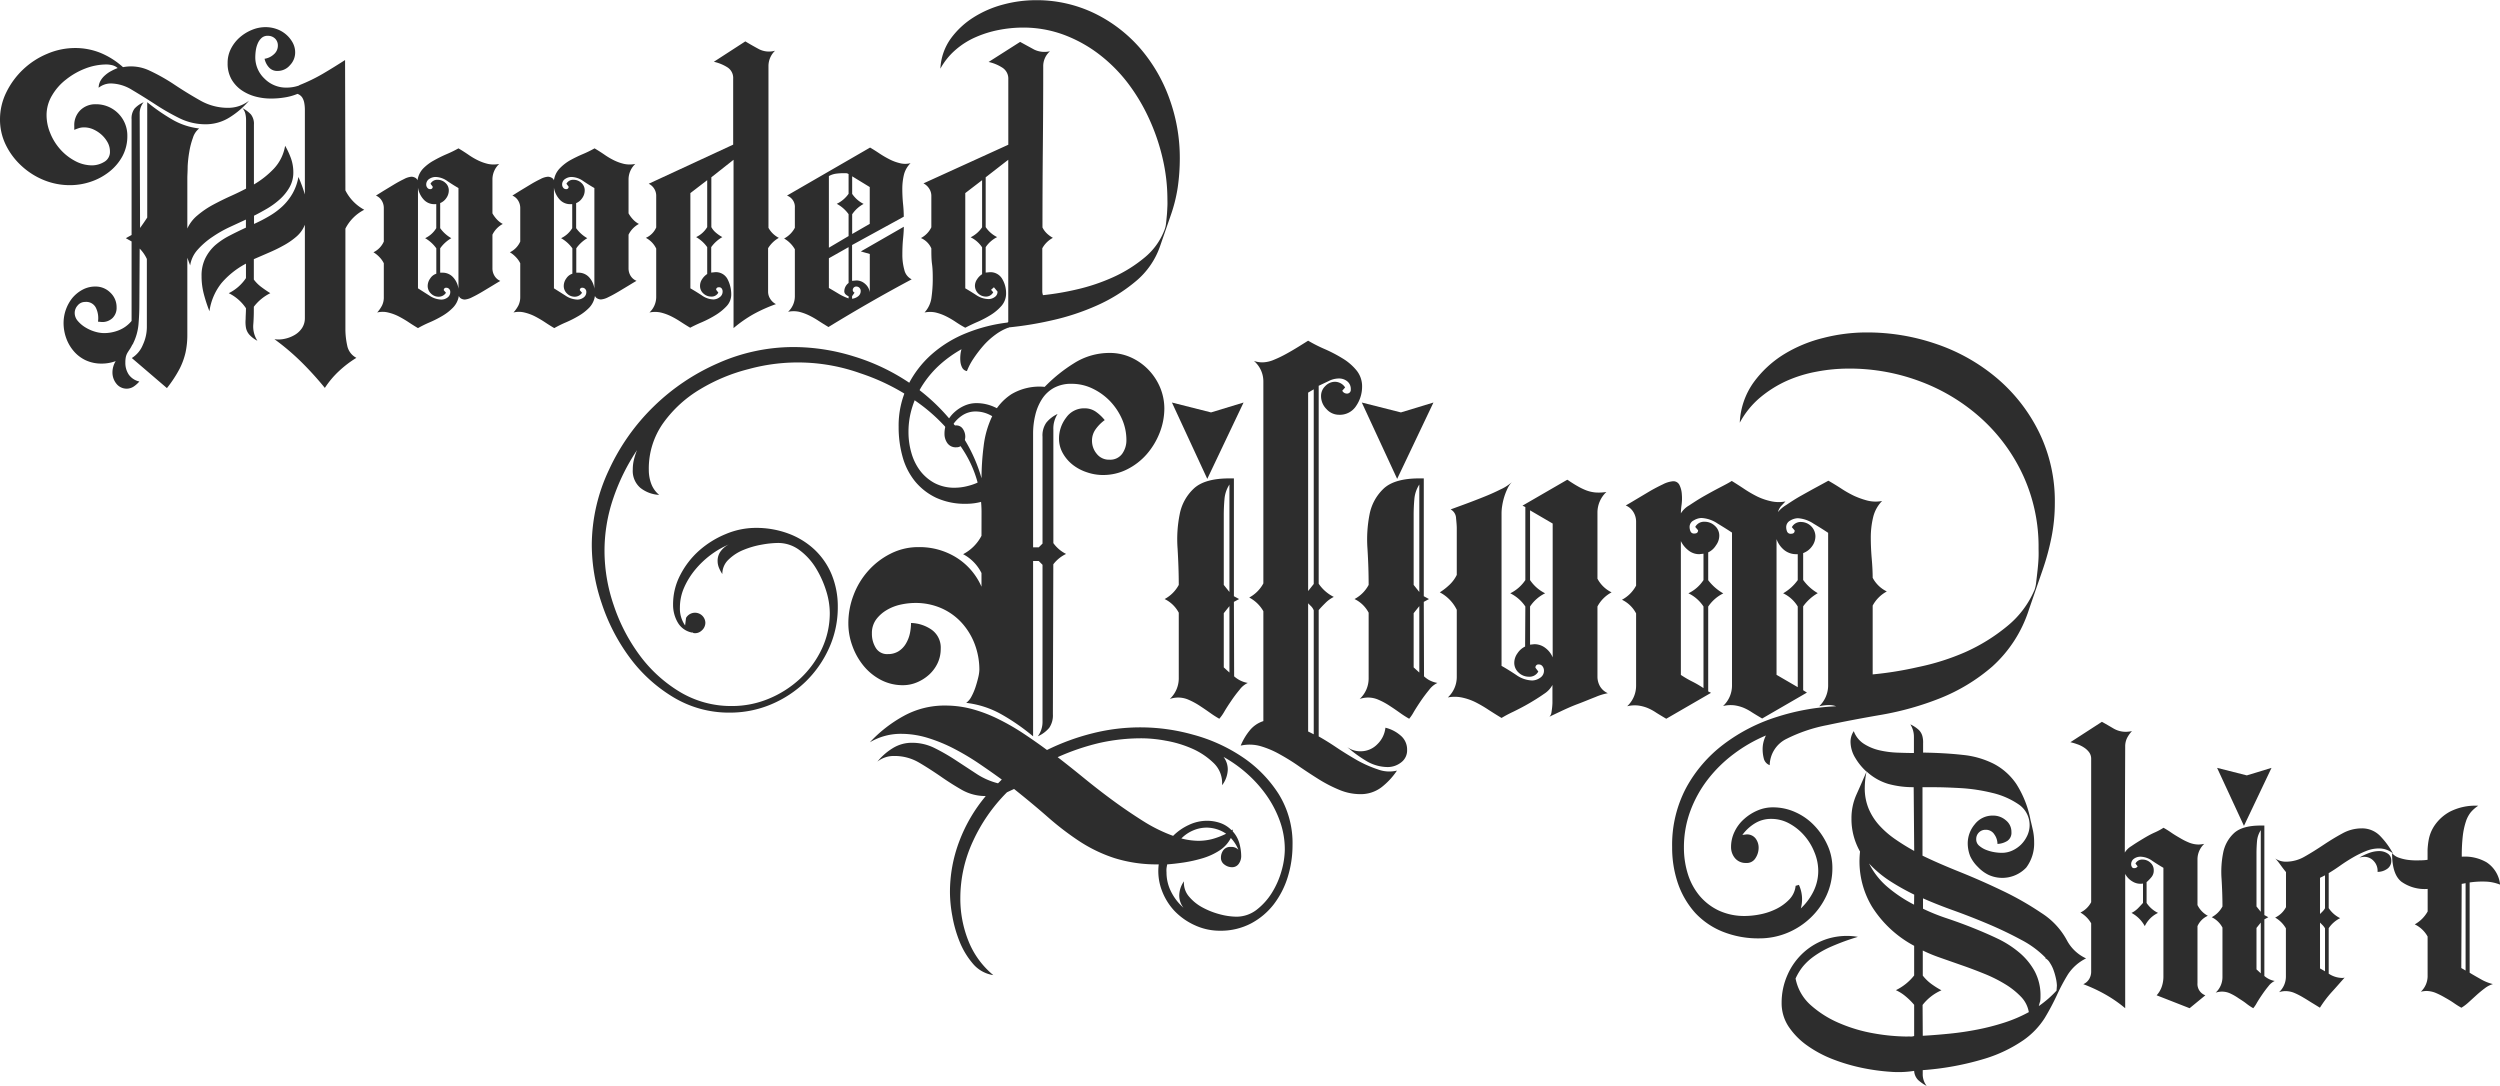 <svg id="Ebene_1" data-name="Ebene 1" xmlns="http://www.w3.org/2000/svg" viewBox="0 0 530.47 230.42"><defs><style>.cls-1{fill:rgb(45,45,45);}</style></defs><path class="cls-1" d="M118.76,59.6a14.59,14.59,0,0,1-5.47-1.06,15.64,15.64,0,0,1-4.75-3,14.78,14.78,0,0,1-3.35-4.45,12.22,12.22,0,0,1-1.25-5.43,13,13,0,0,1,1.37-5.82A16.87,16.87,0,0,1,114,31.71a15,15,0,0,1,5.85-1.21,14.26,14.26,0,0,1,5.48,1.06,16.61,16.61,0,0,1,4.71,3,9.1,9.1,0,0,1,5.62.73,39.46,39.46,0,0,1,5.32,3q2.67,1.78,5.44,3.34a11.83,11.83,0,0,0,5.89,1.56,7.18,7.18,0,0,0,4.48-1.52,17.88,17.88,0,0,1-4.1,3.53,9.51,9.51,0,0,1-5.17,1.48,12.45,12.45,0,0,1-5.59-1.33,48.4,48.4,0,0,1-5.2-3c-1.68-1.09-3.28-2.08-4.83-3a8.81,8.81,0,0,0-4.37-1.33,4.13,4.13,0,0,0-2.66.91,3,3,0,0,1,.38-1.45,4.39,4.39,0,0,1,1-1.21,6.39,6.39,0,0,1,1.33-.91,10.06,10.06,0,0,1,1.33-.61,2.73,2.73,0,0,0-1.18-.61,5.53,5.53,0,0,0-1.25-.15,12.6,12.6,0,0,0-4.37.83A15.49,15.49,0,0,0,118,37.15a11.69,11.69,0,0,0-3,3.38,8.11,8.11,0,0,0-1.18,4.25,10,10,0,0,0,.76,3.73,11.73,11.73,0,0,0,2.09,3.42,11.11,11.11,0,0,0,3.08,2.47,7.68,7.68,0,0,0,3.72,1,5.09,5.09,0,0,0,2.55-.72,2.42,2.42,0,0,0,1.25-2.25,4,4,0,0,0-.49-1.9,6.27,6.27,0,0,0-1.29-1.63,6.75,6.75,0,0,0-1.75-1.14,4.78,4.78,0,0,0-1.94-.42,3.75,3.75,0,0,0-1.1.15c-.33.11-.67.23-1,.38V47A4.41,4.41,0,0,1,121,43.68a4.54,4.54,0,0,1,3.27-1.25,6.62,6.62,0,0,1,6.69,6.69,8.94,8.94,0,0,1-1.06,4.37,10.64,10.64,0,0,1-2.82,3.3,12.91,12.91,0,0,1-3.91,2.09A13.75,13.75,0,0,1,118.76,59.6Zm60.8,36.64a22.76,22.76,0,0,0-3.69,2.81,19.06,19.06,0,0,0-3,3.57,68.76,68.76,0,0,0-5-5.51,50.52,50.52,0,0,0-5.7-4.83,5.89,5.89,0,0,0,2.12-.07,6.94,6.94,0,0,0,2.13-.8,4.74,4.74,0,0,0,1.6-1.48,3.8,3.8,0,0,0,.61-2.13V68a6.48,6.48,0,0,1-1.87,2.58,15.37,15.37,0,0,1-2.81,1.9c-1,.56-2.09,1.07-3.15,1.52l-3,1.3v4.33a7.78,7.78,0,0,0,1.6,1.59c.61.46,1.24.89,1.9,1.3a9.86,9.86,0,0,0-3.5,2.88c0,1.07,0,2.3-.11,3.69a5.57,5.57,0,0,0,.87,3.53,6,6,0,0,1-1.74-1.33,3.11,3.11,0,0,1-.69-1.44,7.11,7.11,0,0,1-.07-1.82c0-.69.07-1.46.07-2.32a9.35,9.35,0,0,0-3.65-3.19,9.37,9.37,0,0,0,3.65-3.2V76.25a17.72,17.72,0,0,0-5.17,4.1,12.37,12.37,0,0,0-2.58,6,33.11,33.11,0,0,1-1.18-3.61,14.86,14.86,0,0,1-.49-3.84,8.29,8.29,0,0,1,.8-3.8,9.18,9.18,0,0,1,2.12-2.78,15.48,15.48,0,0,1,3-2c1.11-.58,2.28-1.15,3.49-1.71V66.9l-3.46,1.6A26.07,26.07,0,0,0,149,70.59a16.21,16.21,0,0,0-3.08,2.66,6.42,6.42,0,0,0-1.63,3.38L143.69,75v16.3a17.78,17.78,0,0,1-.38,3.8,15.12,15.12,0,0,1-1.26,3.46,26.32,26.32,0,0,1-2.69,4.1l-7.45-6.38a5.92,5.92,0,0,0,2.35-2.82,9,9,0,0,0,.84-3.64V75.26a7.81,7.81,0,0,0-1.52-2.2l-.07,11.85c0,1.47-.07,2.9-.19,4.3a11.34,11.34,0,0,1-1.22,4.14l.07-.08h.08l-.23.15a7,7,0,0,1-.55,1c-.18.26-.34.51-.49.76a3.27,3.27,0,0,0-.33.84,5.54,5.54,0,0,0-.11,1.21,4.44,4.44,0,0,0,.74,2.59,3.72,3.72,0,0,0,2.23,1.44,6.13,6.13,0,0,1-1.2,1.07,2.75,2.75,0,0,1-3.68-.61,3.77,3.77,0,0,1-.83-2.36,4.62,4.62,0,0,1,.69-2.43,8.43,8.43,0,0,1-3,.53,7.9,7.9,0,0,1-3.31-.68,7.57,7.57,0,0,1-2.54-1.9A8.73,8.73,0,0,1,118,92.09a9.5,9.5,0,0,1-.57-3.3,8.53,8.53,0,0,1,1.86-5.25,7.36,7.36,0,0,1,2.13-1.74,5.67,5.67,0,0,1,2.78-.69,4.38,4.38,0,0,1,3.15,1.29,4.19,4.19,0,0,1,1.33,3.12,3,3,0,0,1-.87,2.28,3.12,3.12,0,0,1-2.25.84l-.83-.08a5,5,0,0,0-.38-2.81A2.28,2.28,0,0,0,122,84.38a2,2,0,0,0-1.56.72,2.4,2.4,0,0,0-.65,1.64,2.6,2.6,0,0,0,.69,1.71,6.56,6.56,0,0,0,1.63,1.36,8.42,8.42,0,0,0,2,.88,7.08,7.08,0,0,0,1.9.3,8.38,8.38,0,0,0,3.23-.64,6.71,6.71,0,0,0,2.62-1.94V71.54l-1.22-.69,1.22-.68V45.62a3.46,3.46,0,0,1,.64-2.28A5.89,5.89,0,0,1,134.42,42a3.75,3.75,0,0,0-.84,2.51l.08,24.17c.55-.76,1.06-1.5,1.52-2.21V42a41.23,41.23,0,0,0,5.13,3.57,14.7,14.7,0,0,0,5.89,2,4,4,0,0,0-1.33,2,16.21,16.21,0,0,0-.76,2.92,25.46,25.46,0,0,0-.35,3.12c0,1-.07,1.86-.07,2.47V68.8A7.87,7.87,0,0,1,145.85,66a19.24,19.24,0,0,1,3.31-2.25c1.22-.65,2.44-1.26,3.69-1.82s2.34-1.09,3.3-1.6V45.7a5.55,5.55,0,0,0-.15-1.26,2.73,2.73,0,0,0-.61-1.18,6.56,6.56,0,0,1,1.79,1.33,3.2,3.2,0,0,1,.64,2.17V59.45a19.29,19.29,0,0,0,4.26-3.38,9.33,9.33,0,0,0,2.36-4.83,16.47,16.47,0,0,1,1.25,2.7,8.79,8.79,0,0,1,.49,2.93,6.27,6.27,0,0,1-.79,3.15,10.18,10.18,0,0,1-2,2.51,16.47,16.47,0,0,1-2.7,2c-1,.58-1.93,1.1-2.85,1.55v1.75a31.72,31.72,0,0,0,3.23-1.67,15.62,15.62,0,0,0,2.82-2.09A11.88,11.88,0,0,0,166,61.39a10.82,10.82,0,0,0,1.26-3.53,30.15,30.15,0,0,1,1.37,3.72v-18a7.93,7.93,0,0,0-.12-1.37,3.25,3.25,0,0,0-.45-1.22,2,2,0,0,0-1-.76,11.94,11.94,0,0,1-2.74.76,17.6,17.6,0,0,1-2.89.23,12.7,12.7,0,0,1-3.38-.45,9.62,9.62,0,0,1-2.93-1.37,7.17,7.17,0,0,1-2.09-2.32,6.76,6.76,0,0,1-.79-3.38,6.51,6.51,0,0,1,.68-3,8,8,0,0,1,1.82-2.39,9.15,9.15,0,0,1,2.59-1.63,7.47,7.47,0,0,1,3-.61,6.89,6.89,0,0,1,2.24.38A6.22,6.22,0,0,1,166,29.28a4.32,4.32,0,0,1,.57,2.2,3.84,3.84,0,0,1-1.1,2.66,3.39,3.39,0,0,1-2.62,1.22A2.31,2.31,0,0,1,161,34.6a3.94,3.94,0,0,1-.92-1.82,3.68,3.68,0,0,0,1.94-.92,2.42,2.42,0,0,0,.88-1.9,2,2,0,0,0-.61-1.48,2.14,2.14,0,0,0-1.52-.57,1.86,1.86,0,0,0-1.33.46,3.29,3.29,0,0,0-.8,1.14,5.77,5.77,0,0,0-.42,1.48,11,11,0,0,0-.11,1.41A6.2,6.2,0,0,0,160.07,37a6.42,6.42,0,0,0,4.67,1.9,8,8,0,0,0,2.66-.45l.08-.08a36.39,36.39,0,0,0,5-2.43c1.55-.91,3.11-1.88,4.68-2.89l.07,27.74v-.08a9.58,9.58,0,0,0,4,4.11,9.13,9.13,0,0,0-4,4V90.23a16.43,16.43,0,0,0,.38,3.38A3.74,3.74,0,0,0,179.56,96.24Z" transform="translate(-103.94 -20.31)"/><path class="cls-1" d="M201.3,83.09a4.56,4.56,0,0,1-1.22,2.47,10.57,10.57,0,0,1-2.28,1.78,22.78,22.78,0,0,1-2.7,1.37,24.78,24.78,0,0,0-2.47,1.22c-.61-.36-1.25-.76-1.94-1.22a23.58,23.58,0,0,0-2.12-1.25,9.8,9.8,0,0,0-2.28-.84,4.79,4.79,0,0,0-2.32,0A7,7,0,0,0,185,85.14a3.94,3.94,0,0,0,.38-1.82V76.17a5.11,5.11,0,0,0-.95-1.33,6,6,0,0,0-1.25-1,4.53,4.53,0,0,0,2.2-2.28V64.47a3,3,0,0,0-.42-1.56,2.65,2.65,0,0,0-1.25-1.1l1.6-1,2.2-1.33c.76-.46,1.48-.85,2.17-1.18a4,4,0,0,1,1.55-.49,1.61,1.61,0,0,1,.76.19,1,1,0,0,1,.54.57,4.57,4.57,0,0,1,1.17-2.47A9.72,9.72,0,0,1,196,54.36,28,28,0,0,1,198.75,53a24.86,24.86,0,0,0,2.47-1.21c.76.45,1.47.91,2.13,1.36a14.83,14.83,0,0,0,2,1.18,10.21,10.21,0,0,0,2.13.76,5.79,5.79,0,0,0,2.39,0,4.51,4.51,0,0,0-1.44,3.27v7.22a6.55,6.55,0,0,0,.91,1.25,4.59,4.59,0,0,0,1.29,1,5.09,5.09,0,0,0-2.2,2.28v7.15a3,3,0,0,0,.42,1.55,2.67,2.67,0,0,0,1.25,1.11c-.35.2-.89.52-1.59.95l-2.21,1.33c-.76.45-1.48.85-2.16,1.17a4.13,4.13,0,0,1-1.56.5,1.61,1.61,0,0,1-.76-.19A1.05,1.05,0,0,1,201.3,83.09Zm-7.15-12.24a5.47,5.47,0,0,0,2.36-2.13V63.63h-.31a3,3,0,0,1-2.43-1.06,4.88,4.88,0,0,1-1.14-2.43V81.49L195,83a4.78,4.78,0,0,0,2.58.88,2.21,2.21,0,0,0,1.29-.42,1.41,1.41,0,0,0,.61-1.25.8.8,0,0,0-.23-.57.74.74,0,0,0-.6-.27.47.47,0,0,0-.54.53l.46.53a1.82,1.82,0,0,1-1.52.84,2.28,2.28,0,0,1-1.67-.68,2.19,2.19,0,0,1-.69-1.6,2.73,2.73,0,0,1,.54-1.6,2.4,2.4,0,0,1,1.29-1V73A7.55,7.55,0,0,0,194.15,70.85Zm3.19-7.45v5.32a7.44,7.44,0,0,0,2.36,2.13A7.55,7.55,0,0,0,197.34,73v5.17h.46a3,3,0,0,1,2.36,1.06,4.41,4.41,0,0,1,1.06,2.36V60.21c-.71-.4-1.5-.9-2.36-1.48a4.48,4.48,0,0,0-2.5-.87,2.47,2.47,0,0,0-1.33.41,1.41,1.41,0,0,0-.65,1.26,1.06,1.06,0,0,0,.23.61.72.72,0,0,0,.61.3.47.47,0,0,0,.53-.53l-.46-.61a1.6,1.6,0,0,1,1.52-.84,2.42,2.42,0,0,1,1.64.65,2.1,2.1,0,0,1,.72,1.63,2.78,2.78,0,0,1-.53,1.6A2.86,2.86,0,0,1,197.34,63.4Z" transform="translate(-103.94 -20.31)"/><path class="cls-1" d="M230.18,83.09A4.56,4.56,0,0,1,229,85.56a10.57,10.57,0,0,1-2.28,1.78,22.78,22.78,0,0,1-2.7,1.37,24.78,24.78,0,0,0-2.47,1.22c-.61-.36-1.25-.76-1.94-1.22a23.58,23.58,0,0,0-2.12-1.25,9.8,9.8,0,0,0-2.28-.84,4.79,4.79,0,0,0-2.32,0,7,7,0,0,0,1.06-1.52,4.07,4.07,0,0,0,.38-1.82V76.17a5.11,5.11,0,0,0-.95-1.33,6,6,0,0,0-1.25-1,4.57,4.57,0,0,0,2.2-2.28V64.47a3,3,0,0,0-.42-1.56,2.65,2.65,0,0,0-1.25-1.1l1.6-1,2.2-1.33c.76-.46,1.48-.85,2.17-1.18a4,4,0,0,1,1.55-.49,1.61,1.61,0,0,1,.76.19,1,1,0,0,1,.54.57,4.57,4.57,0,0,1,1.17-2.47,9.72,9.72,0,0,1,2.28-1.79A28,28,0,0,1,227.63,53a24.86,24.86,0,0,0,2.47-1.21c.76.45,1.47.91,2.13,1.36a14.83,14.83,0,0,0,2,1.18,10.21,10.21,0,0,0,2.13.76,5.79,5.79,0,0,0,2.39,0,4.51,4.51,0,0,0-1.44,3.27v7.22a6.55,6.55,0,0,0,.91,1.25,4.59,4.59,0,0,0,1.29,1,5.09,5.09,0,0,0-2.2,2.28v7.15a3,3,0,0,0,.42,1.55A2.67,2.67,0,0,0,239,79.9c-.35.2-.89.52-1.59.95l-2.21,1.33c-.76.45-1.48.85-2.16,1.17a4.13,4.13,0,0,1-1.56.5,1.61,1.61,0,0,1-.76-.19A1.05,1.05,0,0,1,230.18,83.09ZM223,70.85a5.47,5.47,0,0,0,2.36-2.13V63.63h-.31a3,3,0,0,1-2.43-1.06,4.88,4.88,0,0,1-1.14-2.43V81.49L223.87,83a4.78,4.78,0,0,0,2.58.88,2.21,2.21,0,0,0,1.29-.42,1.41,1.41,0,0,0,.61-1.25.8.8,0,0,0-.23-.57.74.74,0,0,0-.6-.27.47.47,0,0,0-.54.53l.46.53a1.82,1.82,0,0,1-1.52.84,2.28,2.28,0,0,1-1.67-.68,2.19,2.19,0,0,1-.69-1.6,2.73,2.73,0,0,1,.54-1.6,2.4,2.4,0,0,1,1.29-1V73A7.55,7.55,0,0,0,223,70.85Zm3.19-7.45v5.32a7.44,7.44,0,0,0,2.36,2.13A7.55,7.55,0,0,0,226.22,73v5.17h.46A3,3,0,0,1,229,79.21a4.41,4.41,0,0,1,1.06,2.36V60.21c-.71-.4-1.5-.9-2.36-1.48a4.48,4.48,0,0,0-2.5-.87,2.47,2.47,0,0,0-1.33.41,1.39,1.39,0,0,0-.65,1.26,1.06,1.06,0,0,0,.23.61.72.72,0,0,0,.61.3.47.47,0,0,0,.53-.53l-.46-.61a1.6,1.6,0,0,1,1.52-.84,2.42,2.42,0,0,1,1.64.65,2.1,2.1,0,0,1,.72,1.63,2.78,2.78,0,0,1-.53,1.6A2.86,2.86,0,0,1,226.22,63.4Z" transform="translate(-103.94 -20.31)"/><path class="cls-1" d="M250.39,89.85c-.76-.45-1.47-.9-2.13-1.33a18.39,18.39,0,0,0-2-1.14,10.59,10.59,0,0,0-2.13-.76,5.79,5.79,0,0,0-2.39,0,4.5,4.5,0,0,0,1.44-3.26V73.06a5,5,0,0,0-2.2-2.28,4.28,4.28,0,0,0,2.2-2.21V61.88a2.83,2.83,0,0,0-1.59-2.58L259.51,51V37a2.66,2.66,0,0,0-1.33-2.47,9,9,0,0,0-2.77-1.11l6.68-4.33c1,.61,2,1.17,2.93,1.67a4.7,4.7,0,0,0,3.38.31A4.51,4.51,0,0,0,267,34.3q0,3.35,0,7.86c0,3,0,6.12,0,9.31s0,6.3,0,9.31,0,5.64,0,7.87a5.21,5.21,0,0,0,2.2,2.13,6.35,6.35,0,0,0-2.28,2.2v9.2a2.81,2.81,0,0,0,.46,1.55,3,3,0,0,0,1.21,1.11A32.06,32.06,0,0,0,263.77,87a27.11,27.11,0,0,0-4.18,2.93V72.07c0-3.09,0-6.14,0-9.16s0-5.91,0-8.7l-4.71,3.72V68.5a4.05,4.05,0,0,0,1,1.21,7.66,7.66,0,0,0,1.33.91,7.45,7.45,0,0,0-2.36,2.13v5.4l.76-.08a2.77,2.77,0,0,1,2.73,1.52,7,7,0,0,1,.76,3.19,3.59,3.59,0,0,1-1,2.51,11.23,11.23,0,0,1-2.36,1.9,22.61,22.61,0,0,1-2.85,1.48C251.87,89.1,251.05,89.5,250.39,89.85ZM254,58.54l-3.57,2.74V81.49c.71.41,1.51.9,2.4,1.48a4.48,4.48,0,0,0,2.46.88,2.23,2.23,0,0,0,1.33-.46,1.42,1.42,0,0,0,.65-1.21,1.06,1.06,0,0,0-.19-.65.66.66,0,0,0-.57-.27c-.4,0-.61.18-.61.54l.46.6a1.59,1.59,0,0,1-1.52.84,2.37,2.37,0,0,1-1.64-.65,2.09,2.09,0,0,1-.72-1.63,2.49,2.49,0,0,1,.46-1.44A3.61,3.61,0,0,1,254,78.45v-5.7a7.4,7.4,0,0,0-2.35-2.13A5.48,5.48,0,0,0,254,68.5Z" transform="translate(-103.94 -20.31)"/><path class="cls-1" d="M279.73,89.7c-.76-.46-1.47-.9-2.13-1.33a17.63,17.63,0,0,0-2-1.14,10.93,10.93,0,0,0-2.09-.76,5.59,5.59,0,0,0-2.35,0,4.51,4.51,0,0,0,1.44-3.27v-10a6.23,6.23,0,0,0-2.28-2.28,5.45,5.45,0,0,0,2.28-2.28V64.39a2.55,2.55,0,0,0-1.67-2.58l17.63-10.19c.61.36,1.26.76,1.94,1.22a20.48,20.48,0,0,0,2.13,1.25,9.68,9.68,0,0,0,2.24.84,4.52,4.52,0,0,0,2.28,0,5.22,5.22,0,0,0-1.41,2.47,13,13,0,0,0-.34,3c0,1,.05,2.07.15,3.11a26.67,26.67,0,0,1,.16,2.78L284.74,72.3v7.6l.9-.08a2.75,2.75,0,0,1,1.86.72,2.88,2.88,0,0,1,1,1.79V74.2l-1.9-.54,9.12-5.24c0,.61-.05,1.46-.16,2.55s-.15,2.21-.15,3.38a11.85,11.85,0,0,0,.42,3.23,2.93,2.93,0,0,0,1.56,2q-4.56,2.43-8.93,4.94T279.73,89.7ZM284,57.25a1,1,0,0,0-.6-.19c-.29,0-.49,0-.59,0a11.48,11.48,0,0,0-1.53.11,4.36,4.36,0,0,0-1.46.5v15.2L284,70.4V65.76a7.27,7.27,0,0,0-2.51-2.2A6.52,6.52,0,0,0,284,61.43Zm0,15.5-4.18,2.36v6.31c.7.4,1.38.81,2.05,1.21a10.83,10.83,0,0,0,2.13,1v-.46a1.9,1.9,0,0,1-.64-.41.89.89,0,0,1-.27-.65,2.23,2.23,0,0,1,.91-1.75Zm4.49-4.94V60l-3.73-2.28v3.73a6.36,6.36,0,0,0,2.43,2.13,6.79,6.79,0,0,0-2.43,2.2v4.18ZM284.74,83.7a2.56,2.56,0,0,0,1.26-.5,1.38,1.38,0,0,0,.57-1.18.92.92,0,0,0-.92-.91.72.72,0,0,0-.72.5.6.6,0,0,0,.34.79l-.53.76Z" transform="translate(-103.94 -20.31)"/><path class="cls-1" d="M325.25,82.94a57.71,57.71,0,0,0,7.18-1.22,40.79,40.79,0,0,0,7.68-2.58A29.23,29.23,0,0,0,346.76,75,14,14,0,0,0,351,69.18a5.16,5.16,0,0,0,.35-1.41c.07-.58.13-1.2.19-1.86s.08-1.29.11-1.9,0-1.11,0-1.52a38.17,38.17,0,0,0-1-8.51,43.32,43.32,0,0,0-2.85-8.4A39.78,39.78,0,0,0,343.3,38a32.71,32.71,0,0,0-6.12-6.15,29,29,0,0,0-7.48-4.15A24.77,24.77,0,0,0,321,26.16a27,27,0,0,0-5.09.5A23,23,0,0,0,311,28.18a16.52,16.52,0,0,0-4.29,2.7,14.34,14.34,0,0,0-3.23,4,11.87,11.87,0,0,1,2.2-6.38A17.51,17.51,0,0,1,310.51,24a22.5,22.5,0,0,1,6.34-2.74,26.73,26.73,0,0,1,6.73-.91,28.22,28.22,0,0,1,12.58,2.78,30.53,30.53,0,0,1,9.69,7.41,33.76,33.76,0,0,1,6.23,10.71,36.76,36.76,0,0,1,2.2,12.62,43.25,43.25,0,0,1-.45,6.27,32.79,32.79,0,0,1-1.52,6l-2.21,6.38A16.73,16.73,0,0,1,344.93,80a34.67,34.67,0,0,1-8.24,5.13,49.85,49.85,0,0,1-9.54,3.15A72.33,72.33,0,0,1,318,89.78l-.15.15v-.08a10.82,10.82,0,0,0-2.66,1.45,15.76,15.76,0,0,0-2.55,2.31,26.63,26.63,0,0,0-2.13,2.78,13.53,13.53,0,0,0-1.4,2.66,1.39,1.39,0,0,1-1-.72,3.49,3.49,0,0,1-.38-1.26,6.93,6.93,0,0,1,0-1.44,5.9,5.9,0,0,1,.23-1.22,26,26,0,0,0-4.49,3.19,21.52,21.52,0,0,0-3.57,4.11,19.48,19.48,0,0,0-2.35,4.86,17.33,17.33,0,0,0-.84,5.4,15.81,15.81,0,0,0,.61,4.41,11.53,11.53,0,0,0,1.82,3.76,9.56,9.56,0,0,0,3.08,2.66,9,9,0,0,0,4.37,1,11.15,11.15,0,0,0,2.74-.38,12.12,12.12,0,0,0,2.85-1.1,7.69,7.69,0,0,0,2.24-1.82,3.89,3.89,0,0,0,.91-2.55l.46-.15a4.31,4.31,0,0,1,.76,3.65,9.85,9.85,0,0,0,1.59-2.55,7.21,7.21,0,0,0,.61-2.92,8,8,0,0,0-.61-3.08,8.86,8.86,0,0,0-1.67-2.66,8.37,8.37,0,0,0-2.51-1.9,6.7,6.7,0,0,0-3-.72,5.09,5.09,0,0,0-2.89.87,7.1,7.1,0,0,0-2.12,2.24,2.66,2.66,0,0,1,.83-.15,1.64,1.64,0,0,1,1.48.76,2.9,2.9,0,0,1,.5,1.6,2.7,2.7,0,0,1-.5,1.55,1.58,1.58,0,0,1-1.4.73,2.16,2.16,0,0,1-1.9-.88,3.39,3.39,0,0,1-.61-2,5.81,5.81,0,0,1,.57-2.55,6.85,6.85,0,0,1,1.52-2,7.8,7.8,0,0,1,2.17-1.41,6.24,6.24,0,0,1,2.5-.53,9.18,9.18,0,0,1,3.77.8,10.25,10.25,0,0,1,5.24,5.24,9.18,9.18,0,0,1,.8,3.77,11,11,0,0,1-.95,4.59,11.68,11.68,0,0,1-6.42,6.08,12.35,12.35,0,0,1-4.64.88,14.6,14.6,0,0,1-6.35-1.29,13,13,0,0,1-4.48-3.5,14.27,14.27,0,0,1-2.62-5.17,23.27,23.27,0,0,1-.84-6.38,19.3,19.3,0,0,1,1.94-8.74,21.65,21.65,0,0,1,5.13-6.69,25.3,25.3,0,0,1,7.37-4.48,34.1,34.1,0,0,1,8.67-2.21l.15-.15V54.21l-4.79,3.72V68.5a6.26,6.26,0,0,0,2.43,2.12,6.36,6.36,0,0,0-2.43,2.13v5.4l.84-.08a2.87,2.87,0,0,1,2.66,1.41,5.85,5.85,0,0,1,.83,3,4,4,0,0,1-.95,2.7,10.08,10.08,0,0,1-2.28,1.94,21.38,21.38,0,0,1-2.81,1.48c-1,.43-1.86.85-2.62,1.25-.66-.35-1.33-.76-2-1.21a17.75,17.75,0,0,0-2.09-1.22,10.36,10.36,0,0,0-2.2-.8,5.67,5.67,0,0,0-2.36,0,5.77,5.77,0,0,0,1.49-3.26,28.3,28.3,0,0,0,.26-3.58c0-1.16,0-2.29-.15-3.38s-.15-2.21-.15-3.38a4.24,4.24,0,0,0-2.21-2.2,5.06,5.06,0,0,0,2.21-2.28V61.88a2.81,2.81,0,0,0-.46-1.55,3.08,3.08,0,0,0-1.21-1.11l18-8.2V37.11a2.75,2.75,0,0,0-1.37-2.51,8.76,8.76,0,0,0-2.81-1.14l6.69-4.26c1.11.61,2.12,1.16,3,1.64a5,5,0,0,0,3.34.34,4.2,4.2,0,0,0-1.44,3.27q0,8.58-.08,17.06t-.08,17.06a4.5,4.5,0,0,0,.95,1.29,6.37,6.37,0,0,0,1.26.92A5.51,5.51,0,0,0,325.1,73v9.2A2.58,2.58,0,0,0,325.25,82.94Zm-12.92-24.4-3.57,2.74V81.49c.71.41,1.49.89,2.35,1.45a4.82,4.82,0,0,0,2.59.83,2.23,2.23,0,0,0,1.29-.42,1.32,1.32,0,0,0,.61-1.17l-.76-.92-.61.54.46.53a1.74,1.74,0,0,1-1.6.91A2.32,2.32,0,0,1,310.81,81a2.49,2.49,0,0,1,.46-1.44,3.49,3.49,0,0,1,1.06-1.07v-5.7a6.17,6.17,0,0,0-2.43-2.13,6.26,6.26,0,0,0,2.43-2.12Z" transform="translate(-103.94 -20.31)"/><path class="cls-1" d="M312.21,129.22a24.21,24.21,0,0,0-3.7-13.1,36.72,36.72,0,0,0-9.4-10.1,45.08,45.08,0,0,0-12.6-6.5,39.48,39.48,0,0,0-23.7-.9,37.81,37.81,0,0,0-10.25,4.25,25.93,25.93,0,0,0-7.85,7.15,16.64,16.64,0,0,0-3.1,10,8.39,8.39,0,0,0,.5,2.9,5.5,5.5,0,0,0,1.7,2.4,7,7,0,0,1-4-1.5,4.73,4.73,0,0,1-1.6-3.9,8.51,8.51,0,0,1,.25-2.1,14.11,14.11,0,0,1,.65-2,43.44,43.44,0,0,0-5.05,10.25,34.56,34.56,0,0,0-1.85,11.25,35.67,35.67,0,0,0,1.95,11.4,38,38,0,0,0,5.45,10.55,29.56,29.56,0,0,0,8.5,7.8,21.09,21.09,0,0,0,11.2,3.05,20.19,20.19,0,0,0,7.75-1.55,22.22,22.22,0,0,0,6.65-4.25,20.64,20.64,0,0,0,4.6-6.3,17.87,17.87,0,0,0,1.7-7.7,16,16,0,0,0-.8-4.75,21.31,21.31,0,0,0-2.2-4.8,13.48,13.48,0,0,0-3.45-3.75,7.55,7.55,0,0,0-4.55-1.5,20.49,20.49,0,0,0-3.4.35,18.49,18.49,0,0,0-3.85,1.1,9.82,9.82,0,0,0-3.2,2.05,4.16,4.16,0,0,0-1.35,3.1,7.68,7.68,0,0,1-.7-1.3,3.79,3.79,0,0,1-.3-1.5,3.3,3.3,0,0,1,.7-2.1,4.79,4.79,0,0,1,1.7-1.4,19.1,19.1,0,0,0-7.1,5.3,16.06,16.06,0,0,0-2.4,3.85,10.47,10.47,0,0,0-.9,4.25,6.22,6.22,0,0,0,1.1,3.8l.2-1.6a2.2,2.2,0,0,1,4.1,1,2.19,2.19,0,0,1-.8,1.7,2,2,0,0,1-1.8.5v-.1h-.3a4.43,4.43,0,0,1-3-2.2,7.39,7.39,0,0,1-.95-3.7,13.37,13.37,0,0,1,1.55-6.35,17.77,17.77,0,0,1,4-5.15,20,20,0,0,1,5.65-3.5,16.43,16.43,0,0,1,6.35-1.3,19.55,19.55,0,0,1,6.9,1.2,16.5,16.5,0,0,1,5.55,3.4,15.36,15.36,0,0,1,3.65,5.3,17.82,17.82,0,0,1,1.3,6.9,20.94,20.94,0,0,1-1.85,8.7,23.15,23.15,0,0,1-5,7.15,23.73,23.73,0,0,1-7.3,4.8,22.45,22.45,0,0,1-8.75,1.75,22.81,22.81,0,0,1-12.05-3.3,31.89,31.89,0,0,1-9.25-8.45,40.74,40.74,0,0,1-5.9-11.45,38.77,38.77,0,0,1-2.1-12.3A37.64,37.64,0,0,1,233.16,120a45,45,0,0,1,9.5-13.45,45.7,45.7,0,0,1,13.7-9.2,39.45,39.45,0,0,1,16.05-3.4,43.29,43.29,0,0,1,12.75,2,44,44,0,0,1,11.75,5.6,41.57,41.57,0,0,1,9.45,8.8,33,33,0,0,1,5.85,11.45,54.53,54.53,0,0,1,.45-6.85,20,20,0,0,1,1.85-6.4,11.46,11.46,0,0,1,4.05-4.6,11.6,11.6,0,0,1,7.05-1.55,32.63,32.63,0,0,1,6.2-5,14,14,0,0,1,7.6-2.2,10.84,10.84,0,0,1,4.5.95,12,12,0,0,1,3.7,2.6,12.3,12.3,0,0,1,2.5,3.8A11.65,11.65,0,0,1,351,107a14.16,14.16,0,0,1-1,5.15,15.54,15.54,0,0,1-2.75,4.55,13.54,13.54,0,0,1-4.15,3.2,11.25,11.25,0,0,1-5.1,1.2,10.41,10.41,0,0,1-3.35-.55,9.88,9.88,0,0,1-3-1.55,8.3,8.3,0,0,1-2.15-2.45,6.28,6.28,0,0,1-.85-3.25,7.26,7.26,0,0,1,1.5-4.35,4.62,4.62,0,0,1,3.9-2,4.11,4.11,0,0,1,2.45.75,9.3,9.3,0,0,1,1.85,1.75,8.36,8.36,0,0,0-1.9,1.9,4.1,4.1,0,0,0-.8,2.5,4.28,4.28,0,0,0,1,2.75,3.27,3.27,0,0,0,2.7,1.25,3.12,3.12,0,0,0,2.7-1.25,4.91,4.91,0,0,0,.9-2.95,11,11,0,0,0-.95-4.45,13.21,13.21,0,0,0-2.55-3.8,12.85,12.85,0,0,0-3.7-2.65,10.08,10.08,0,0,0-4.4-1,7.54,7.54,0,0,0-3.85.9,7.1,7.1,0,0,0-2.5,2.4,10.87,10.87,0,0,0-1.4,3.4,16.44,16.44,0,0,0-.45,3.8v24.2h1.2l.8-.8V113a4.73,4.73,0,0,1,.8-3,6.64,6.64,0,0,1,2.4-1.85,5.68,5.68,0,0,0-.9,3.3v24.1a7.37,7.37,0,0,0,2.7,2.3,7.4,7.4,0,0,0-2.71,2.2l-.09,31.8a4.66,4.66,0,0,1-.78,2.9,6.78,6.78,0,0,1-2.42,1.8,5.15,5.15,0,0,0,1-3.2v-33.2l-.8-.8h-1.2v37.2a44.57,44.57,0,0,0-6.6-4.6,19.93,19.93,0,0,0-7.6-2.5,3.75,3.75,0,0,0,1.1-1.3,12.34,12.34,0,0,0,.85-1.95q.35-1.05.6-2.1a8,8,0,0,0,.25-1.65,15.33,15.33,0,0,0-1-5.5,14.18,14.18,0,0,0-2.8-4.55,12.81,12.81,0,0,0-4.3-3.05,13.57,13.57,0,0,0-5.5-1.1,14.66,14.66,0,0,0-3.1.35,9.85,9.85,0,0,0-2.95,1.15,7.61,7.61,0,0,0-2.25,2,4.86,4.86,0,0,0-.9,3,5.61,5.61,0,0,0,.8,3,2.79,2.79,0,0,0,2.6,1.35,4.16,4.16,0,0,0,2.25-.6,4.75,4.75,0,0,0,1.55-1.6,7.15,7.15,0,0,0,.85-2.15,11.07,11.07,0,0,0,.25-2.25,8,8,0,0,1,4.4,1.45,4.66,4.66,0,0,1,1.9,4.05,7.06,7.06,0,0,1-.65,3,7.89,7.89,0,0,1-1.8,2.45,9,9,0,0,1-2.6,1.65,7.66,7.66,0,0,1-2.95.6,10,10,0,0,1-4.75-1.15,11.84,11.84,0,0,1-3.65-3,14.14,14.14,0,0,1-2.35-4.2,13.81,13.81,0,0,1-.85-4.75,16.61,16.61,0,0,1,1.1-6,16.32,16.32,0,0,1,3.1-5.15,15.83,15.83,0,0,1,4.75-3.65,12.94,12.94,0,0,1,6-1.4,14.77,14.77,0,0,1,7.95,2.2,13.76,13.76,0,0,1,5.35,6.2v-2.9a9.15,9.15,0,0,0-3.9-4,9.16,9.16,0,0,0,3.9-3.9Zm37.6,74.5a29.92,29.92,0,0,1-9.45-1.35,31.32,31.32,0,0,1-7.45-3.6,61,61,0,0,1-6.65-5.1q-3.25-2.85-7.15-5.95l-1.5.7a35.63,35.63,0,0,0-7.2,10.35,28.68,28.68,0,0,0-2.7,12.15,24.15,24.15,0,0,0,1.7,9,18,18,0,0,0,5.3,7.3,7,7,0,0,1-4.35-2.45,16.8,16.8,0,0,1-2.8-4.65,26.85,26.85,0,0,1-1.55-5.45,28.52,28.52,0,0,1-.5-4.95,30.36,30.36,0,0,1,2-10.95,33,33,0,0,1,5.6-9.55,10.13,10.13,0,0,1-5.15-1.35q-2.35-1.35-4.55-2.9c-1.47-1-3-2-4.55-2.9a10.18,10.18,0,0,0-5.15-1.35,5.58,5.58,0,0,0-3.6,1.2,12.8,12.8,0,0,1,3.25-2.85,7.65,7.65,0,0,1,4.15-1.15,10.6,10.6,0,0,1,4.8,1.15,42.54,42.54,0,0,1,4.5,2.6l4.35,2.85a15,15,0,0,0,4.55,2l.8-.8q-2.2-1.6-4.7-3.3a52.84,52.84,0,0,0-5.25-3.15,33.25,33.25,0,0,0-5.65-2.35,19.23,19.23,0,0,0-5.7-.9,12.76,12.76,0,0,0-6.7,1.8,28.75,28.75,0,0,1,7.2-5.6,17.9,17.9,0,0,1,8.8-2.2,21.86,21.86,0,0,1,5.9.8A30.67,30.67,0,0,1,316,173a47.72,47.72,0,0,1,5.25,3.05c1.7,1.13,3.31,2.26,4.85,3.4a48.27,48.27,0,0,1,9.7-3.55,41.32,41.32,0,0,1,21.3.3,35.05,35.05,0,0,1,10.4,4.7,26.86,26.86,0,0,1,7.7,7.8,19.75,19.75,0,0,1,3,11,22.76,22.76,0,0,1-1,6.65,18.47,18.47,0,0,1-2.95,5.8,14.93,14.93,0,0,1-4.85,4.1,13.86,13.86,0,0,1-6.6,1.55,12.6,12.6,0,0,1-5.3-1.15,13.92,13.92,0,0,1-4.3-3,13,13,0,0,1-2.75-4.45A11.51,11.51,0,0,1,349.81,203.72Zm15.7-7.4v.4a6.26,6.26,0,0,1,1.4,2.5,10.35,10.35,0,0,1,.4,2.8,2.79,2.79,0,0,1-.5,1.55,1.7,1.7,0,0,1-1.5.75,2.62,2.62,0,0,1-1.55-.55,1.72,1.72,0,0,1-.75-1.45,2.63,2.63,0,0,1,.5-1.6,1.81,1.81,0,0,1,1.6-.7,2,2,0,0,1,1.6.6,8.11,8.11,0,0,0-1.6-2.5,6.91,6.91,0,0,1-2.4,2.65,13.78,13.78,0,0,1-3.6,1.65,29.08,29.08,0,0,1-4,.9c-1.34.2-2.5.33-3.5.4-.07.33-.12.61-.15.85a5.17,5.17,0,0,0,0,.85,9,9,0,0,0,1,4.15,11.11,11.11,0,0,0,2.6,3.35,4.25,4.25,0,0,1-.9-2.6,5.35,5.35,0,0,1,1-3,4.47,4.47,0,0,0,1.05,3.2,9.69,9.69,0,0,0,2.9,2.35,16.45,16.45,0,0,0,3.7,1.45,14.26,14.26,0,0,0,3.45.5,7,7,0,0,0,4.3-1.45,13.73,13.73,0,0,0,3.25-3.6,17.94,17.94,0,0,0,2.05-4.65,17.18,17.18,0,0,0,.7-4.5,17.74,17.74,0,0,0-1.05-6.1,23.06,23.06,0,0,0-2.8-5.4,27,27,0,0,0-4.1-4.6,28,28,0,0,0-5.05-3.6,4.39,4.39,0,0,1,.9,2.7,5.78,5.78,0,0,1-1.2,3.3v-.4a5.84,5.84,0,0,0-1.9-4.4,15.53,15.53,0,0,0-4.55-3,24,24,0,0,0-5.55-1.65,28.69,28.69,0,0,0-4.8-.5,40.79,40.79,0,0,0-9.3,1,49.2,49.2,0,0,0-8.8,3q2.6,2,5.6,4.45c2,1.63,4.06,3.23,6.2,4.8s4.26,3,6.4,4.35a32.74,32.74,0,0,0,6.3,3.1,11.48,11.48,0,0,1,3.3-2.3,9,9,0,0,1,3.9-.9,8.66,8.66,0,0,1,2.75.45,6.21,6.21,0,0,1,2.45,1.55Zm-10.9,1.9a15.12,15.12,0,0,0,3.6.5,11.75,11.75,0,0,0,3.05-.4,16.9,16.9,0,0,0,2.85-1.1,7.43,7.43,0,0,0-4.1-1.3,7.28,7.28,0,0,0-2.9.6A7.71,7.71,0,0,0,354.61,198.22Z" transform="translate(-103.94 -20.31)"/><path class="cls-1" d="M365.81,163.82a5.8,5.8,0,0,0,1.05.75,5.58,5.58,0,0,0,1.85.65,4.5,4.5,0,0,0-1.75,1.45,26.81,26.81,0,0,0-1.8,2.4c-.57.83-1.07,1.61-1.5,2.35a9,9,0,0,1-1,1.4,22.1,22.1,0,0,1-1.95-1.25c-.7-.5-1.44-1-2.2-1.5a15.81,15.81,0,0,0-2.3-1.25,5.53,5.53,0,0,0-2.25-.5,5.66,5.66,0,0,0-1.8.3,6,6,0,0,0,1.9-4.3v-14a6.71,6.71,0,0,0-3-2.9,7.35,7.35,0,0,0,3-3c0-2.47-.09-5-.25-7.7a26.78,26.78,0,0,1,.45-7.3,10,10,0,0,1,3-5.45q2.29-2.14,7.5-2.15h1v25l1.1.6-1.1.6Zm2-58.1-6.9,2.1-8.3-2.1,7.5,16.2Zm-3,17.4a6.74,6.74,0,0,0-1.05,3.1c-.1,1.13-.15,2.27-.15,3.4v14.8l1.2,1.5Zm-1.2,38.8,1.2,1.1v-14.1l-1.2,1.5Z" transform="translate(-103.94 -20.31)"/><path class="cls-1" d="M367.2,178.52a12.82,12.82,0,0,1,1.86-3.15,6.12,6.12,0,0,1,2.95-2.05V150a7.43,7.43,0,0,0-3-2.9,7.35,7.35,0,0,0,3-3v-42.8a5.71,5.71,0,0,0-2-4.4,5.62,5.62,0,0,0,1.8.3,6.52,6.52,0,0,0,2.45-.55,24.53,24.53,0,0,0,2.69-1.3c.91-.5,1.75-1,2.56-1.5l2-1.25A31.34,31.34,0,0,0,385,94.37a30.22,30.22,0,0,1,3.75,1.95,11.43,11.43,0,0,1,3,2.55,5.34,5.34,0,0,1,1.21,3.55,7.2,7.2,0,0,1-1.25,4,4.1,4.1,0,0,1-3.65,1.9,3.56,3.56,0,0,1-2.65-1.2,3.91,3.91,0,0,1-1.16-2.8,2.89,2.89,0,0,1,.91-2.1,2.86,2.86,0,0,1,2.09-.9,2.61,2.61,0,0,1,2.11,1.2l-.61.7a1.12,1.12,0,0,0,.91.6.8.8,0,0,0,.9-.9,2.06,2.06,0,0,0-.75-1.7,2.73,2.73,0,0,0-1.75-.6,4.81,4.81,0,0,0-2.2.55l-2.11,1v42a8.35,8.35,0,0,0,3.21,2.8,6.54,6.54,0,0,0-1.75,1.25c-.5.5-1,1-1.46,1.55v26.8c1.07.6,2.31,1.36,3.71,2.3s2.85,1.83,4.35,2.7a24.93,24.93,0,0,0,4.5,2,6.9,6.9,0,0,0,4.05.25,15,15,0,0,1-3.3,3.55,7.26,7.26,0,0,1-4.5,1.45,11.51,11.51,0,0,1-4.4-.9,29.08,29.08,0,0,1-4.3-2.2q-2.1-1.31-4.2-2.75c-1.41-1-2.79-1.84-4.16-2.6a19.16,19.16,0,0,0-4.14-1.75A8.59,8.59,0,0,0,367.2,178.52Zm15.5-75.6-1.19.7v42.1l1.19-1.5Zm-1.19,45.4v27.2l1.19.6v-26.3a2.47,2.47,0,0,0-.54-.85C381.92,148.74,381.7,148.52,381.51,148.32Zm8.3,30.5a4.53,4.53,0,0,0,2.8.9,4.89,4.89,0,0,0,3.59-1.5,5.68,5.68,0,0,0,1.71-3.5,7.61,7.61,0,0,1,3.15,1.6,3.85,3.85,0,0,1,1.45,3.1,3.16,3.16,0,0,1-1.25,2.65,4.63,4.63,0,0,1-2.85,1,8.92,8.92,0,0,1-4.65-1.35A26.59,26.59,0,0,1,389.81,178.82Z" transform="translate(-103.94 -20.31)"/><path class="cls-1" d="M406.1,163.82a5.8,5.8,0,0,0,1,.75,5.66,5.66,0,0,0,1.85.65,4.64,4.64,0,0,0-1.75,1.45q-.94,1.14-1.8,2.4c-.56.83-1.06,1.61-1.5,2.35a8.35,8.35,0,0,1-.95,1.4,22.1,22.1,0,0,1-1.95-1.25c-.7-.5-1.43-1-2.2-1.5a14.84,14.84,0,0,0-2.3-1.25,5.46,5.46,0,0,0-2.25-.5,5.66,5.66,0,0,0-1.8.3,5.93,5.93,0,0,0,1.9-4.3v-14a6.61,6.61,0,0,0-3-2.9,7.23,7.23,0,0,0,3-3c0-2.47-.08-5-.25-7.7a27.6,27.6,0,0,1,.45-7.3,10.16,10.16,0,0,1,3-5.45q2.31-2.14,7.5-2.15h1v25l1.1.6-1.1.6Zm2-58.1-6.9,2.1-8.3-2.1,7.5,16.2Zm-3,17.4a6.74,6.74,0,0,0-1.05,3.1c-.1,1.13-.15,2.27-.15,3.4v14.8l1.2,1.5Zm-1.2,38.8,1.2,1.1v-14.1l-1.2,1.5Z" transform="translate(-103.94 -20.31)"/><path class="cls-1" d="M427.6,149a8.24,8.24,0,0,0-3.2-2.8,8.24,8.24,0,0,0,3.2-2.8v-15.5l-.6-.3,9.5-5.5c.8.53,1.52,1,2.15,1.35a13,13,0,0,0,1.85.9,7.53,7.53,0,0,0,1.9.45,10.14,10.14,0,0,0,2.4-.1,6,6,0,0,0-1.9,4.3v14.1a6.71,6.71,0,0,0,3,2.9,7.23,7.23,0,0,0-3,3v14.9a4.12,4.12,0,0,0,.55,2.05,3.61,3.61,0,0,0,1.65,1.45,12.14,12.14,0,0,0-2.6.8c-1.2.46-2.46,1-3.8,1.5s-2.56,1.06-3.7,1.6-1.9.9-2.3,1.1a1.66,1.66,0,0,0,.45-1,14.6,14.6,0,0,0,.2-1.9c0-.7,0-1.4,0-2.1v-1.75a5.1,5.1,0,0,1-1.8,1.9c-.93.66-2,1.33-3.15,2s-2.3,1.26-3.4,1.8a26.44,26.44,0,0,0-2.45,1.3c-1-.6-1.93-1.19-2.8-1.75a27.31,27.31,0,0,0-2.65-1.55,12,12,0,0,0-2.8-1,7.54,7.54,0,0,0-3.15-.05,5.93,5.93,0,0,0,1.9-4.3v-14.3a8.32,8.32,0,0,0-3.6-3.7,13.28,13.28,0,0,0,2.05-1.6,7.34,7.34,0,0,0,1.55-2.1v-9.9q0-.7-.15-2.1a2.2,2.2,0,0,0-1.15-1.9l3-1.1q1.9-.7,3.9-1.5c1.34-.53,2.57-1.08,3.7-1.65a9.35,9.35,0,0,0,2.4-1.55,5.12,5.12,0,0,0-.9,1.3,12.76,12.76,0,0,0-.7,1.75,13.08,13.08,0,0,0-.45,1.9,10.32,10.32,0,0,0-.15,1.55v32.5q1.41.79,3.15,1.95a6.14,6.14,0,0,0,3.35,1.15,3,3,0,0,0,1.65-.55,1.74,1.74,0,0,0,.85-1.55,1.48,1.48,0,0,0-.3-.9.93.93,0,0,0-.8-.4.62.62,0,0,0-.7.7l.6.8a2.1,2.1,0,0,1-2,1.1,3.13,3.13,0,0,1-2.15-.85,2.77,2.77,0,0,1-.95-2.15,3.52,3.52,0,0,1,.7-2,4,4,0,0,1,1.6-1.4Zm5.8-17.6-4.8-2.8v14.8a8.32,8.32,0,0,0,3.2,2.8,8.06,8.06,0,0,0-3.2,2.8v8.1l.9-.1a3.8,3.8,0,0,1,2.35.8,4.75,4.75,0,0,1,1.55,2Z" transform="translate(-103.94 -20.31)"/><path class="cls-1" d="M466.4,137.52v5.9a10.55,10.55,0,0,0,3.2,2.8,8.24,8.24,0,0,0-3.2,2.8v18l.6.3-9.5,5.5c-.8-.47-1.51-.9-2.15-1.3a10.49,10.49,0,0,0-1.85-1,8.43,8.43,0,0,0-1.9-.5,6.82,6.82,0,0,0-2.4.15,5.93,5.93,0,0,0,1.9-4.3v-15.4a6.61,6.61,0,0,0-3-2.9,7.23,7.23,0,0,0,3-3V131a3.89,3.89,0,0,0-.55-2,3.49,3.49,0,0,0-1.65-1.44q.71-.39,2.1-1.23l2.9-1.73c1-.59,2-1.1,2.9-1.53a5.74,5.74,0,0,1,2.1-.64,1.42,1.42,0,0,1,1.4.79,5.1,5.1,0,0,1,.5,1.92,10.23,10.23,0,0,1-.05,2.28,14.45,14.45,0,0,0-.15,1.82,4.89,4.89,0,0,1,1.75-1.68c1-.66,2-1.32,3.2-2s2.3-1.28,3.4-1.85,1.92-1,2.45-1.35c.87.54,1.75,1.1,2.65,1.7a24.82,24.82,0,0,0,2.75,1.6,12.93,12.93,0,0,0,2.9,1,7.52,7.52,0,0,0,3.1.05c-.33.34-.65.69-.95,1a3.48,3.48,0,0,0-.65,1.25,6.86,6.86,0,0,1,1.75-1.49c1-.67,2-1.33,3.2-2s2.3-1.29,3.4-1.88l2.35-1.28c.93.53,1.85,1.09,2.75,1.68a23.08,23.08,0,0,0,2.7,1.53,17.44,17.44,0,0,0,2.8,1,7.21,7.21,0,0,0,3.15.09,7.32,7.32,0,0,0-1.9,3.45,18.28,18.28,0,0,0-.5,4.3c0,1.5.07,3,.2,4.5s.2,2.85.2,4.05a6.66,6.66,0,0,0,3,2.9,7.35,7.35,0,0,0-3,3v14.6a74.87,74.87,0,0,0,9.6-1.55A50.05,50.05,0,0,0,521,158.66a38.79,38.79,0,0,0,8.8-5.45,20,20,0,0,0,5.85-7.75,7.24,7.24,0,0,0,.35-1.7c.1-.8.2-1.66.3-2.6s.17-1.81.2-2.65,0-1.45,0-1.85a36.16,36.16,0,0,0-3.25-15.41,37.48,37.48,0,0,0-8.8-12.06,40.21,40.21,0,0,0-12.85-7.87,42.53,42.53,0,0,0-15.4-2.8,36.5,36.5,0,0,0-6.8.65,28.06,28.06,0,0,0-6.45,2,24.58,24.58,0,0,0-5.6,3.55A18.3,18.3,0,0,0,473.1,110a15.86,15.86,0,0,1,2.9-8.5,22.69,22.69,0,0,1,6.45-6A29.38,29.38,0,0,1,490.9,92a36.91,36.91,0,0,1,9-1.15A45,45,0,0,1,515,93.37a39.64,39.64,0,0,1,12.8,7.3,35.59,35.59,0,0,1,8.85,11.45,33.26,33.26,0,0,1,3.3,14.9,37.13,37.13,0,0,1-.7,7.25,52.53,52.53,0,0,1-1.9,7l-2.9,8.4a27.48,27.48,0,0,1-7.75,12.05,38.83,38.83,0,0,1-11.1,6.75,62.91,62.91,0,0,1-12.4,3.5q-6.34,1.09-11.55,2.2a33.07,33.07,0,0,0-8.6,2.9,6.36,6.36,0,0,0-3.6,5.6,2,2,0,0,1-1.25-1.4,7.9,7.9,0,0,1-.25-1.8,6.39,6.39,0,0,1,.7-3.1,31.64,31.64,0,0,0-6.8,3.9,28.68,28.68,0,0,0-5.55,5.45,25.31,25.31,0,0,0-3.7,6.7,22.12,22.12,0,0,0-1.35,7.75,18.61,18.61,0,0,0,.85,5.65,13.45,13.45,0,0,0,2.5,4.6,12.1,12.1,0,0,0,4.05,3.1,12.93,12.93,0,0,0,5.6,1.15,17.29,17.29,0,0,0,3.2-.35,13.5,13.5,0,0,0,3.4-1.15,9.89,9.89,0,0,0,2.75-2,4.88,4.88,0,0,0,1.35-2.9l.7-.2a7.29,7.29,0,0,1,.4,5,12.59,12.59,0,0,0,2.7-3.65,9.77,9.77,0,0,0,1-4.35,10.31,10.31,0,0,0-.8-3.9,12.12,12.12,0,0,0-2.15-3.55,11.4,11.4,0,0,0-3.15-2.55,7.86,7.86,0,0,0-3.9-1,6.45,6.45,0,0,0-3.45.95,9.22,9.22,0,0,0-2.65,2.45l.8-.1a2.28,2.28,0,0,1,2,.85,3.22,3.22,0,0,1,.65,2,4,4,0,0,1-.65,2.15,2.14,2.14,0,0,1-2,1.05,2.94,2.94,0,0,1-2.35-1,3.63,3.63,0,0,1-.85-2.4,7.34,7.34,0,0,1,.75-3.25,8.34,8.34,0,0,1,2.05-2.7,10.23,10.23,0,0,1,2.85-1.8,8.2,8.2,0,0,1,3.25-.65,11.41,11.41,0,0,1,4.8,1.05,12.58,12.58,0,0,1,4,2.85,14.75,14.75,0,0,1,2.75,4.1,11.41,11.41,0,0,1,1.05,4.8,13.78,13.78,0,0,1-1.25,5.9,15.38,15.38,0,0,1-3.4,4.75,15.91,15.91,0,0,1-4.95,3.2,15.47,15.47,0,0,1-5.9,1.15,20.23,20.23,0,0,1-7.85-1.45,16.21,16.21,0,0,1-5.8-4,18.28,18.28,0,0,1-3.6-6.15,23.28,23.28,0,0,1-1.25-7.75,25.8,25.8,0,0,1,3-12.65,28.83,28.83,0,0,1,7.95-9.2,37.2,37.2,0,0,1,11.15-5.75,48.27,48.27,0,0,1,12.7-2.3,4.67,4.67,0,0,0-1.8-.25,10.12,10.12,0,0,0-1.8.25,6.16,6.16,0,0,0,1.9-4.3v-32.5c-.79-.53-1.82-1.18-3.1-1.95a6.76,6.76,0,0,0-3.31-1.15,3.3,3.3,0,0,0-1.64.5,1.56,1.56,0,0,0-.85,1.4,2.38,2.38,0,0,0,.2.95.79.79,0,0,0,.8.45c.54,0,.8-.23.8-.7l-.6-.7a2.11,2.11,0,0,1,2-1.1,3.08,3.08,0,0,1,3,3,3.59,3.59,0,0,1-.75,2.2,4,4,0,0,1-1.85,1.4v5.7a9.85,9.85,0,0,0,3.1,2.8,9.85,9.85,0,0,0-3.1,2.8v17.8l.8.5-9.5,5.5c-.8-.47-1.51-.9-2.15-1.3a10.49,10.49,0,0,0-1.85-1,8.43,8.43,0,0,0-1.9-.5,6.83,6.83,0,0,0-2.4.15,5.93,5.93,0,0,0,1.9-4.3v-32.5c-.8-.53-1.83-1.18-3.1-1.95a6.7,6.7,0,0,0-3.4-1.15,3.44,3.44,0,0,0-1.6.5,1.54,1.54,0,0,0-.9,1.4,2.38,2.38,0,0,0,.2.95.79.79,0,0,0,.8.45c.54,0,.8-.23.8-.7l-.6-.7a2.11,2.11,0,0,1,2-1.1,3.12,3.12,0,0,1,2.15.85,2.77,2.77,0,0,1,.95,2.15,3.45,3.45,0,0,1-.7,2A3.89,3.89,0,0,1,466.4,137.52Zm-5.8-2.4v28.4a22.93,22.93,0,0,0,2.4,1.4,21.29,21.29,0,0,1,2.4,1.4V149a7.93,7.93,0,0,0-3.2-2.8,7.93,7.93,0,0,0,3.2-2.8v-5.6l-.9.1a3.62,3.62,0,0,1-2.35-.85A5.49,5.49,0,0,1,460.6,135.12Zm24.8,31V149a7.22,7.22,0,0,0-3.1-2.8,9.75,9.75,0,0,0,3.1-2.8v-5.5h-.3a4,4,0,0,1-2.6-.9,5.24,5.24,0,0,1-1.6-2.3v28.8Z" transform="translate(-103.94 -20.31)"/><path class="cls-1" d="M546.58,223.67a9.79,9.79,0,0,0-3.84,3.38,41.4,41.4,0,0,0-2.35,4.41,51.43,51.43,0,0,1-2.59,4.87,16.58,16.58,0,0,1-4.48,4.67,29.69,29.69,0,0,1-8.1,3.91,59.84,59.84,0,0,1-13.3,2.47v.76a4,4,0,0,0,.84,2.59,8.45,8.45,0,0,1-1.82-1.26,3,3,0,0,1-.84-1.93,21.79,21.79,0,0,1-5.05.19,44.35,44.35,0,0,1-6.05-.84,39.26,39.26,0,0,1-6.15-1.82,24.78,24.78,0,0,1-5.47-2.93,15.43,15.43,0,0,1-3.92-4,9,9,0,0,1-1.48-5.06,14.46,14.46,0,0,1,1.25-5.92,14,14,0,0,1,3.46-4.79,13.69,13.69,0,0,1,5.13-2.89,14,14,0,0,1,6.35-.38,48.68,48.68,0,0,0-5.51,2,20,20,0,0,0-3.76,2.09,12.22,12.22,0,0,0-2.44,2.24,12,12,0,0,0-1.52,2.51,10.09,10.09,0,0,0,3.31,5.73,22,22,0,0,0,6.12,3.8,32.5,32.5,0,0,0,7.29,2.13,41.77,41.77,0,0,0,6.92.65,6.45,6.45,0,0,1,.76,0,1.69,1.69,0,0,0,.76-.12v-6.61a14.32,14.32,0,0,0-1.79-1.78,8.93,8.93,0,0,0-2.09-1.33,11.05,11.05,0,0,0,3.88-3.12V221a23.77,23.77,0,0,1-8.93-8.28A18.64,18.64,0,0,1,498.62,201a13.91,13.91,0,0,1-1.82-7,12.23,12.23,0,0,1,1.06-5.1q1.06-2.36,2.13-4.86a12.39,12.39,0,0,1-2.39-2.93,6.6,6.6,0,0,1-1-3.45,4,4,0,0,1,.69-2.21,5.39,5.39,0,0,0,2.16,2.7,10.47,10.47,0,0,0,3.31,1.37,20.15,20.15,0,0,0,3.76.49c1.29.05,2.47.08,3.53.08v-3.42a4.9,4.9,0,0,0-.76-2.66,6.89,6.89,0,0,1,1.79,1.18,2.86,2.86,0,0,1,.76,1.29A5.06,5.06,0,0,1,512,178c0,.59,0,1.26,0,2q4.63.07,8.4.49a18.66,18.66,0,0,1,6.61,1.9,13.11,13.11,0,0,1,4.79,4.3,21.75,21.75,0,0,1,3,7.67c.21.81.38,1.59.54,2.32a11.92,11.92,0,0,1,.22,2.39,8.51,8.51,0,0,1-1.67,5.32,7,7,0,0,1-8,1.56,7.81,7.81,0,0,1-2.25-1.67A7.66,7.66,0,0,1,522,202a7.46,7.46,0,0,1-.53-2.77,6.27,6.27,0,0,1,1.48-4,4.76,4.76,0,0,1,3.92-1.86,4.05,4.05,0,0,1,2.69,1,3.1,3.1,0,0,1,1.18,2.5,2.06,2.06,0,0,1-.87,1.87,4.26,4.26,0,0,1-2.09.64,3.51,3.51,0,0,0-.65-2,2.1,2.1,0,0,0-1.86-1,1.95,1.95,0,0,0-2,2,1.75,1.75,0,0,0,.61,1.37,5.11,5.11,0,0,0,1.45.88,8.46,8.46,0,0,0,1.74.49,10,10,0,0,0,1.6.15,5.34,5.34,0,0,0,2.28-.49,6.45,6.45,0,0,0,1.86-1.29,6.64,6.64,0,0,0,1.29-1.87,5.29,5.29,0,0,0-1.86-6.65,16.64,16.64,0,0,0-5.62-2.43,37,37,0,0,0-6.61-1c-2.23-.12-4-.19-5.4-.19h-2.74v14.52q3.27,1.59,7.83,3.42t9.08,4a63.78,63.78,0,0,1,8.33,4.75,15.61,15.61,0,0,1,5.39,5.77A8.73,8.73,0,0,0,546.58,223.67ZM500,184a17.93,17.93,0,0,0-.38,3.42,11.29,11.29,0,0,0,.84,4.52,12.51,12.51,0,0,0,2.24,3.5,19.55,19.55,0,0,0,3.31,2.89,45.59,45.59,0,0,0,4.1,2.54L510,187.34a19.79,19.79,0,0,1-5.35-.68A11.69,11.69,0,0,1,500,184Zm10.11,26.14a49.53,49.53,0,0,1-5.13-2.88,23.49,23.49,0,0,1-4.45-3.73,15.91,15.91,0,0,0,4,5.06,29.54,29.54,0,0,0,5.55,3.68Zm26.45,23.64a25.07,25.07,0,0,0,2-1.56,21.67,21.67,0,0,0,1.75-1.71l.08-1.06a8.11,8.11,0,0,0-.19-1.45,13.84,13.84,0,0,0-.5-1.78,7,7,0,0,0-.79-1.6,2.57,2.57,0,0,0-1-1l.08-.08a20.28,20.28,0,0,0-5.21-3.83c-2.2-1.19-4.54-2.31-7-3.35s-4.92-2-7.37-2.88-4.6-1.74-6.43-2.55v2.2a42.3,42.3,0,0,0,4.94,2c1.83.61,3.65,1.27,5.48,2s3.61,1.49,5.35,2.32a21.45,21.45,0,0,1,4.68,3,13.8,13.8,0,0,1,3.27,4,10.89,10.89,0,0,1,1.21,5.28,6.64,6.64,0,0,1-.07,1.06C536.72,233.09,536.65,233.42,536.55,233.78Zm-24.63,6.31c1.88-.1,3.8-.26,5.78-.46s3.93-.49,5.85-.87a49.39,49.39,0,0,0,5.63-1.45,29.94,29.94,0,0,0,5.24-2.24,6.16,6.16,0,0,0-1.67-3.27,16.42,16.42,0,0,0-3.35-2.66,29.59,29.59,0,0,0-4.4-2.2c-1.63-.66-3.23-1.27-4.83-1.82l-4.56-1.6a33,33,0,0,1-3.69-1.52v5.32a9.28,9.28,0,0,0,1.79,1.75,18.5,18.5,0,0,0,2.17,1.37,10.2,10.2,0,0,0-4,3.11Z" transform="translate(-103.94 -20.31)"/><path class="cls-1" d="M556.46,207.37a4,4,0,0,1-1.58-1.63v28.5a28,28,0,0,0-4.23-2.93,33,33,0,0,0-4.66-2.17,2.7,2.7,0,0,0,1.25-1.1,3,3,0,0,0,.42-1.56V216.22a6.23,6.23,0,0,0-2.28-2.28,5,5,0,0,0,2.28-2.2v-30.4a2.28,2.28,0,0,0-.46-1.44,4.15,4.15,0,0,0-1.1-1,6.13,6.13,0,0,0-1.41-.68,11.43,11.43,0,0,0-1.44-.42l6.69-4.33c.81.45,1.62.92,2.43,1.4a5.13,5.13,0,0,0,2.66.72,6.9,6.9,0,0,0,1.29-.15,6.45,6.45,0,0,0-1.05,1.48,4.05,4.05,0,0,0-.39,1.79l-.08,22.5a4.07,4.07,0,0,1,1.41-1.37c.73-.51,1.53-1,2.39-1.52s1.71-1,2.55-1.37,1.45-.73,1.86-1c.46.26,1,.58,1.6,1s1.24.8,1.9,1.18a13.6,13.6,0,0,0,2,1,5.65,5.65,0,0,0,1.94.38,6.54,6.54,0,0,0,1.21-.15,4.5,4.5,0,0,0-1.44,3.26v9.73a5.09,5.09,0,0,0,2.2,2.28,4.29,4.29,0,0,0-2.2,2.2v12.09a2.54,2.54,0,0,0,1.67,2.58l-3.34,2.74-7-2.74a5.18,5.18,0,0,0,1.1-1.86,6.49,6.49,0,0,0,.34-2.09v-23.1c-.71-.41-1.5-.9-2.36-1.48a4.44,4.44,0,0,0-2.5-.88,2.34,2.34,0,0,0-1.37.42,1.41,1.41,0,0,0-.61,1.25,1,1,0,0,0,.15.5.48.48,0,0,0,.46.26.81.81,0,0,0,.76-.38l-.46-.6a1.6,1.6,0,0,1,1.52-.84,2.42,2.42,0,0,1,1.64.65,2.09,2.09,0,0,1,.72,1.63,2.15,2.15,0,0,1-.46,1.41,9.07,9.07,0,0,1-1.06,1.1v4.41a6.07,6.07,0,0,0,2.43,2.12,5.86,5.86,0,0,0-2.81,2.81,6.88,6.88,0,0,0-2.82-2.81,5,5,0,0,0,1.34-.95c.38-.38.74-.77,1.1-1.17v-4.11A3.19,3.19,0,0,1,556.46,207.37Z" transform="translate(-103.94 -20.31)"/><path class="cls-1" d="M584.41,227.4a4.62,4.62,0,0,0,2.2,1.06,3.52,3.52,0,0,0-1.33,1.1c-.48.58-.93,1.19-1.36,1.82s-.82,1.23-1.14,1.79a6.2,6.2,0,0,1-.73,1.07c-.45-.26-.95-.58-1.48-1s-1.09-.76-1.67-1.14a11.58,11.58,0,0,0-1.75-1,4.14,4.14,0,0,0-1.71-.38,4.41,4.41,0,0,0-1.37.22,4.48,4.48,0,0,0,1.45-3.26V217.13a5.09,5.09,0,0,0-2.28-2.2,5.5,5.5,0,0,0,2.28-2.28c0-1.87-.07-3.82-.19-5.85a20.62,20.62,0,0,1,.34-5.55,7.65,7.65,0,0,1,2.28-4.14c1.17-1.09,3.06-1.63,5.7-1.63h.76v19l.84.45-.84.46Zm1.52-44.16-5.24,1.6-6.31-1.6,5.7,12.31Zm-2.28,13.22a5.15,5.15,0,0,0-.8,2.36c-.07.86-.11,1.72-.11,2.58v11.25l.91,1.14ZM582.74,226l.91.84V216.07l-.91,1.14Z" transform="translate(-103.94 -20.31)"/><path class="cls-1" d="M589,205.36c-.41-.51-.79-1-1.14-1.49s-.74-1-1.14-1.4a4,4,0,0,0,2.35.68,7.93,7.93,0,0,0,3.92-1.1c1.29-.73,2.59-1.55,3.91-2.43s2.65-1.7,4-2.43a8.46,8.46,0,0,1,4.14-1.11,5.32,5.32,0,0,1,4,1.68,17,17,0,0,1,2.66,3.64,4.62,4.62,0,0,0-3-1.06,7.31,7.31,0,0,0-2.77.57,21.69,21.69,0,0,0-2.78,1.37c-.91.53-1.8,1.1-2.66,1.71s-1.67,1.14-2.43,1.59V213a6.17,6.17,0,0,0,2.43,2.13,6.36,6.36,0,0,0-2.43,2.13v9.65a5.35,5.35,0,0,0,3,.91l.38-.07c-1,1.11-1.87,2.13-2.74,3.07a24,24,0,0,0-2.5,3.31c-.51-.3-1.06-.65-1.64-1s-1.2-.76-1.86-1.14a15.72,15.72,0,0,0-1.94-1,5,5,0,0,0-1.86-.38,4.38,4.38,0,0,0-1.37.23,4.52,4.52,0,0,0,1.45-3.27V217.29a6.23,6.23,0,0,0-2.28-2.28A5.06,5.06,0,0,0,589,212.8Zm8.28.68-1.06.53v7.68l.57-.57a3.45,3.45,0,0,0,.49-.65Zm-1.06,19.76,1.06.61v-9.12a3.45,3.45,0,0,0-.49-.65l-.57-.57Zm8.28-23.48a12.29,12.29,0,0,1,2.09-1,6.22,6.22,0,0,1,2.24-.42,3.18,3.18,0,0,1,1.71.5,1.69,1.69,0,0,1,.8,1.55,2,2,0,0,1-.91,1.75,3.48,3.48,0,0,1-2,.61,3,3,0,0,0-.76-2.24,2.68,2.68,0,0,0-2.13-.95,2.21,2.21,0,0,0-.53.07C604.78,202.21,604.6,202.27,604.45,202.32Z" transform="translate(-103.94 -20.31)"/><path class="cls-1" d="M616.32,216.45a7.07,7.07,0,0,0,2.74-2.74v-4.78a8.53,8.53,0,0,1-5.55-1.52c-1.37-1.07-2-3.09-2-6.08a3.18,3.18,0,0,0,1.52,1,9.38,9.38,0,0,0,2.05.46,15.17,15.17,0,0,0,2.13.08q1.07,0,1.83-.12v-2.05a15.59,15.59,0,0,1,.23-2.13,8,8,0,0,1,1.29-3.15,9.3,9.3,0,0,1,3.23-2.89,11.88,11.88,0,0,1,6-1.25,7.4,7.4,0,0,0-1.56,1.36,6.17,6.17,0,0,0-1.06,2,15.81,15.81,0,0,0-.65,3,36.66,36.66,0,0,0-.22,4.45,9.22,9.22,0,0,1,5.24,1.18,6.42,6.42,0,0,1,2.89,4.75,9.21,9.21,0,0,0-3.23-.65,18.65,18.65,0,0,0-3.23.19v19.15c.66.41,1.47.87,2.43,1.41a9.43,9.43,0,0,0,2.51,1,5.17,5.17,0,0,0-1.71.88c-.58.43-1.15.9-1.71,1.4l-1.67,1.52a9.86,9.86,0,0,1-1.6,1.22c-.46-.25-1-.58-1.6-1s-1.25-.8-1.93-1.18a16.27,16.27,0,0,0-2-1,5.55,5.55,0,0,0-1.87-.38,5.91,5.91,0,0,0-1.21.16,4.54,4.54,0,0,0,1.44-3.27v-8.44A6.16,6.16,0,0,0,616.32,216.45Zm9.88,9.27.91.53V207.71l-.83.15Z" transform="translate(-103.94 -20.31)"/></svg>